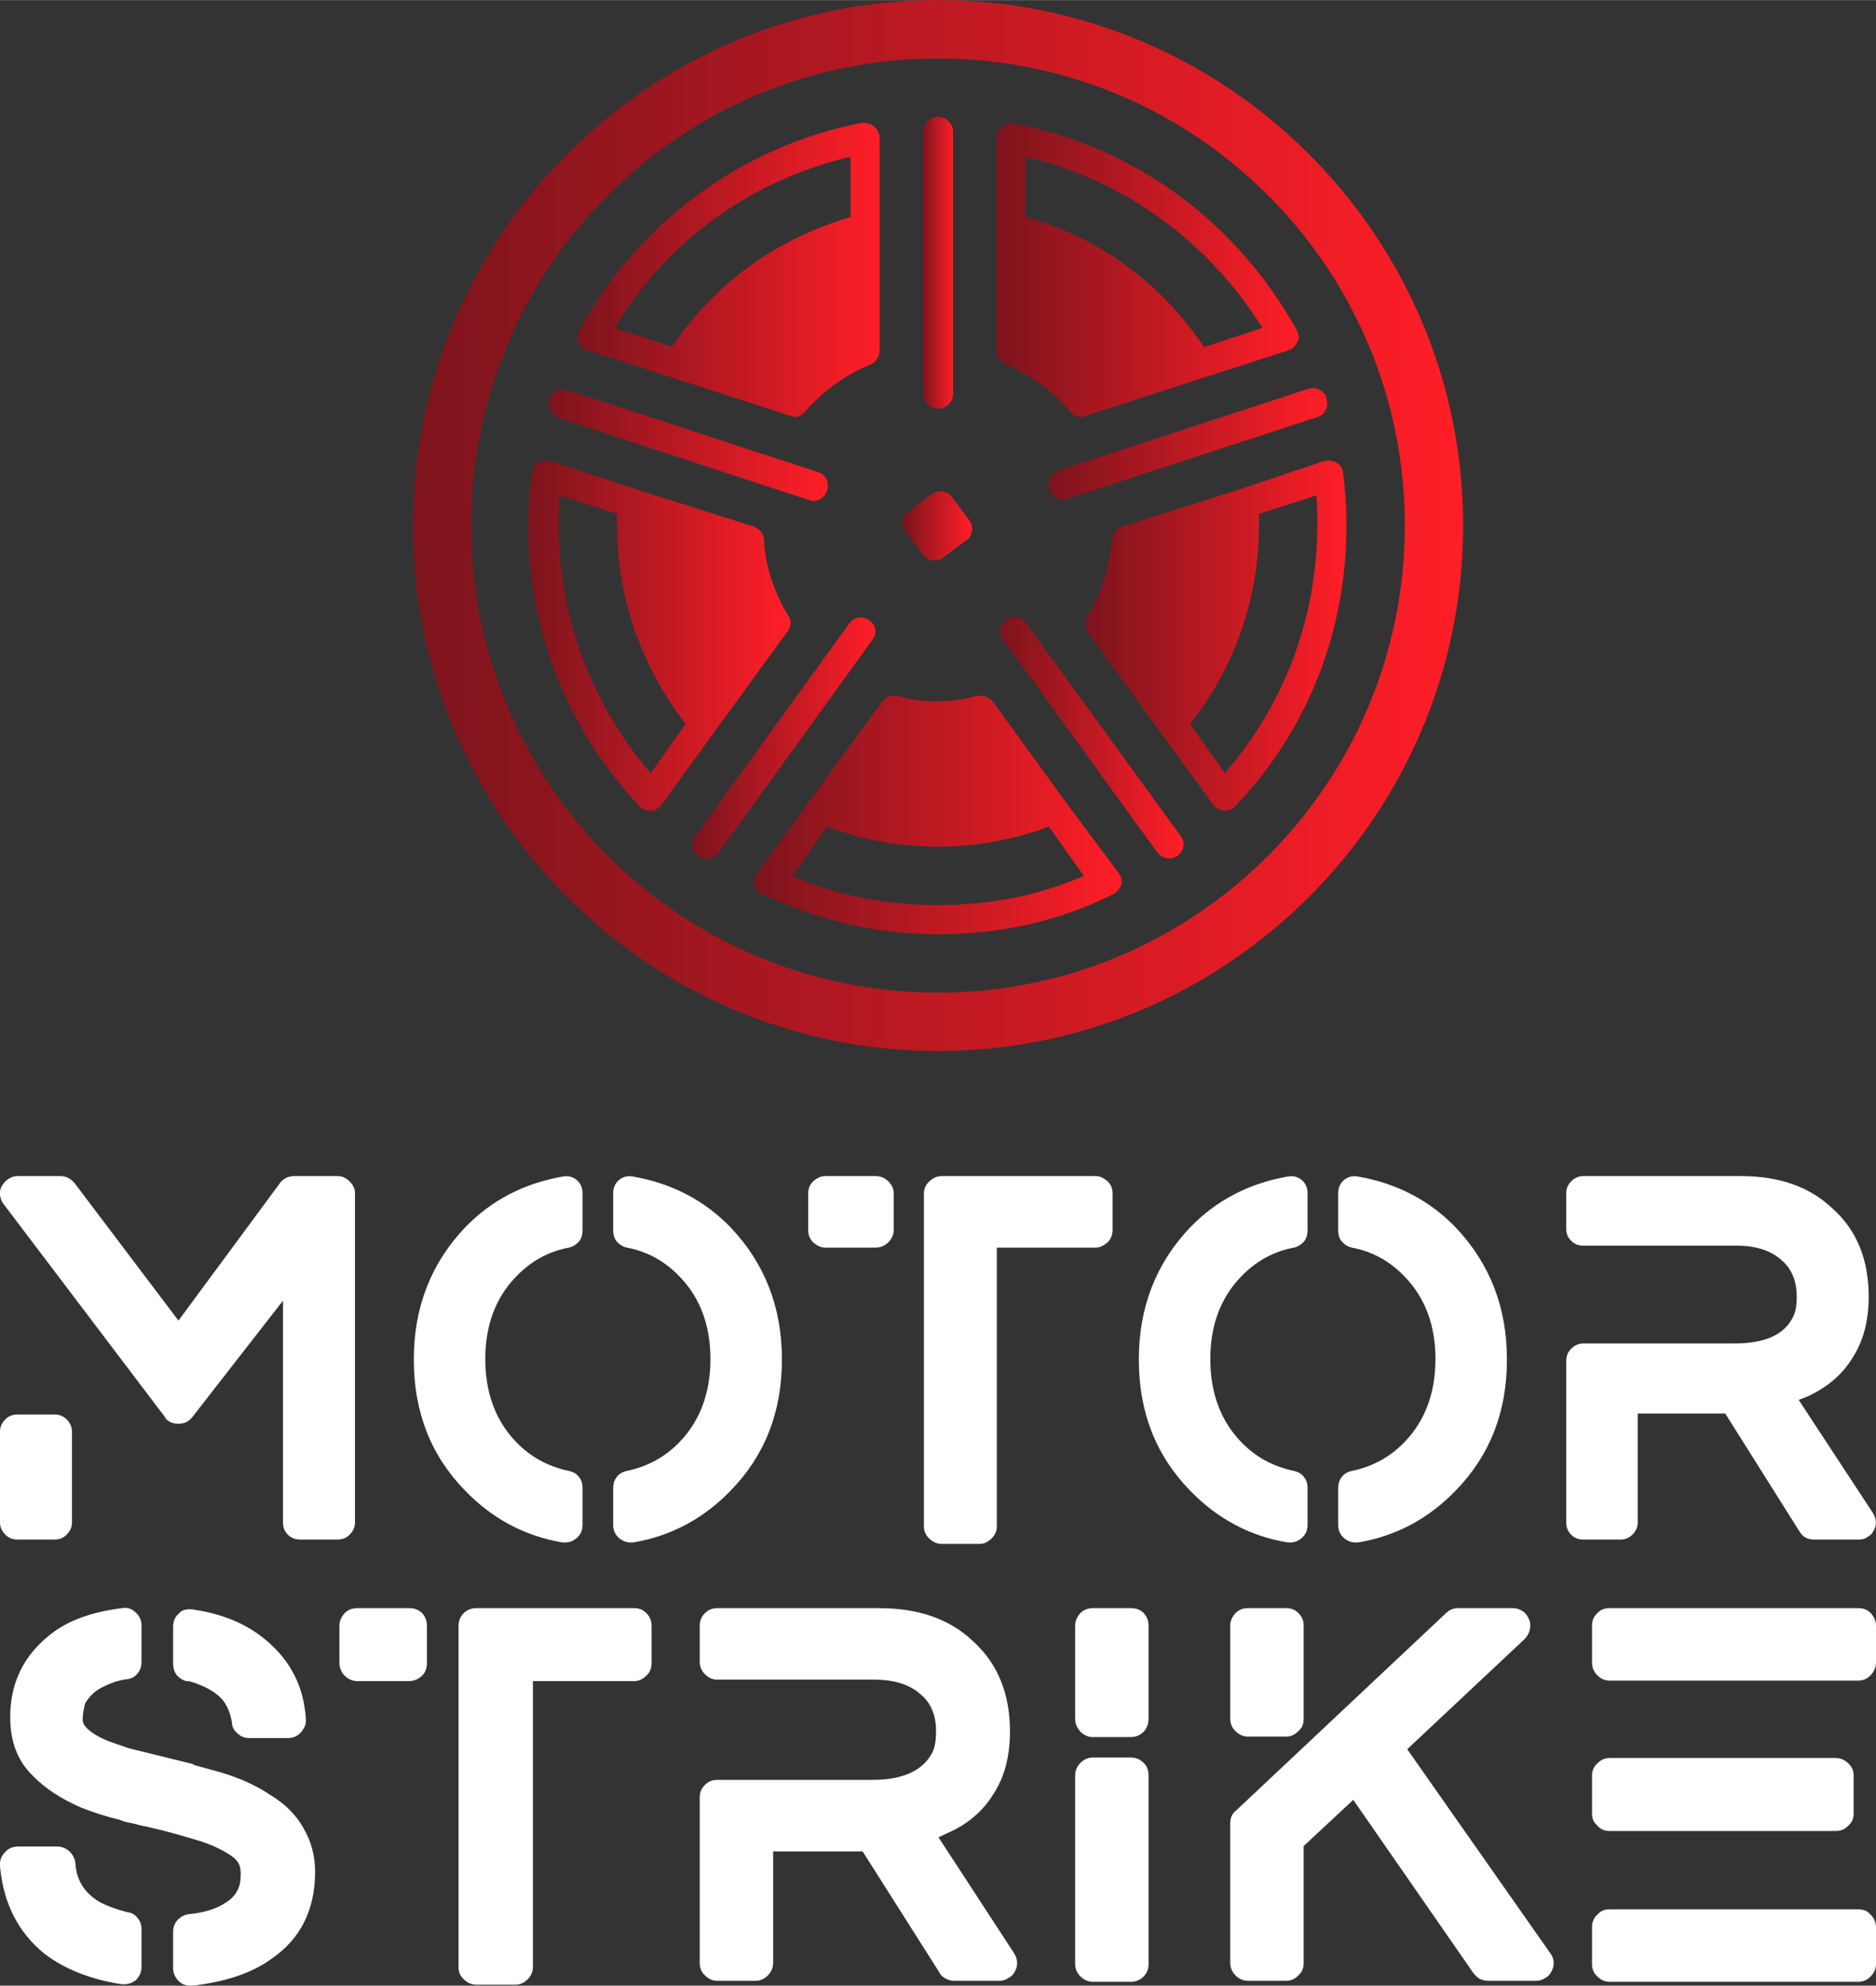 <?xml version="1.0" encoding="UTF-8"?>
<!DOCTYPE svg PUBLIC "-//W3C//DTD SVG 1.1//EN" "http://www.w3.org/Graphics/SVG/1.1/DTD/svg11.dtd">
<!-- Creator: CorelDRAW X7 -->
<svg xmlns="http://www.w3.org/2000/svg" xml:space="preserve" width="38.576mm" height="40.809mm" version="1.1" style="shape-rendering:geometricPrecision; text-rendering:geometricPrecision; image-rendering:optimizeQuality; fill-rule:evenodd; clip-rule:evenodd"
viewBox="0 0 3858 4081"
 xmlns:xlink="http://www.w3.org/1999/xlink">
 <rect x="0" y="0" width="3858" height="4081" fill="#333333" stroke="none"/>
 <defs>
  <style type="text/css">
   <![CDATA[
    .fil12 {fill:white;fill-rule:nonzero}
    .fil4 {fill:url(#id0)}
    .fil1 {fill:url(#id1)}
    .fil0 {fill:url(#id2)}
    .fil6 {fill:url(#id3)}
    .fil8 {fill:url(#id4)}
    .fil5 {fill:url(#id5)}
    .fil2 {fill:url(#id6)}
    .fil10 {fill:url(#id7)}
    .fil9 {fill:url(#id8)}
    .fil7 {fill:url(#id9)}
    .fil11 {fill:url(#id10)}
    .fil3 {fill:url(#id11)}
   ]]>
  </style>
  <linearGradient id="id0" gradientUnits="userSpaceOnUse" x1="1427.58" y1="1516.28" x2="1796.44" y2="1516.28">
   <stop offset="0" style="stop-opacity:1; stop-color:#7D141D"/>
   <stop offset="1" style="stop-opacity:1; stop-color:#FF1E27"/>
  </linearGradient>
  <linearGradient id="id1" gradientUnits="userSpaceOnUse" xlink:href="#id0" x1="1860.19" y1="1080.69" x2="1995.11" y2="1080.69">
  </linearGradient>
  <linearGradient id="id2" gradientUnits="userSpaceOnUse" xlink:href="#id0" x1="848.701" y1="1079.97" x2="3009.01" y2="1079.97">
  </linearGradient>
  <linearGradient id="id3" gradientUnits="userSpaceOnUse" xlink:href="#id0" x1="2061.27" y1="1516.28" x2="2430.12" y2="1516.28">
  </linearGradient>
  <linearGradient id="id4" gradientUnits="userSpaceOnUse" xlink:href="#id0" x1="1551.06" y1="1674.85" x2="2306.64" y2="1674.85">
  </linearGradient>
  <linearGradient id="id5" gradientUnits="userSpaceOnUse" xlink:href="#id0" x1="2161.38" y1="912.443" x2="2723.89" y2="912.443">
  </linearGradient>
  <linearGradient id="id6" gradientUnits="userSpaceOnUse" xlink:href="#id0" x1="1897.65" y1="539.99" x2="1960.06" y2="539.99">
  </linearGradient>
  <linearGradient id="id7" gradientUnits="userSpaceOnUse" xlink:href="#id0" x1="1091.73" y1="1305.98" x2="1620.4" y2="1305.98">
  </linearGradient>
  <linearGradient id="id8" gradientUnits="userSpaceOnUse" xlink:href="#id0" x1="2237.12" y1="1305.98" x2="2763.6" y2="1305.98">
  </linearGradient>
  <linearGradient id="id9" gradientUnits="userSpaceOnUse" xlink:href="#id0" x1="1187.97" y1="554.39" x2="1808.84" y2="554.39">
  </linearGradient>
  <linearGradient id="id10" gradientUnits="userSpaceOnUse" xlink:href="#id0" x1="2048.87" y1="555.14" x2="2670.78" y2="555.14">
  </linearGradient>
  <linearGradient id="id11" gradientUnits="userSpaceOnUse" xlink:href="#id0" x1="1134.03" y1="914.843" x2="1696.54" y2="914.843">
  </linearGradient>
 </defs>
 <g id="Livello_x0020_1">
  <path class="fil0" d="M1929 0c-595,0 -1080,485 -1080,1080 0,595 485,1080 1080,1080 595,0 1080,-485 1080,-1080 0,-595 -485,-1080 -1080,-1080zm0 2040c-531,0 -960,-430 -960,-960 0,-530 429,-960 960,-960 530,0 960,430 960,960 0,530 -430,960 -960,960z"/>
  <path class="fil1" d="M1898 1140c4,7 14,12 24,12 7,0 12,-2 16,-5l48 -36c15,-9 17,-29 8,-41l-36 -48c-10,-14 -29,-16 -41,-7l-48 36c-15,10 -17,29 -7,41l36 48z"/>
  <path class="fil2" d="M1929 840c17,0 31,-14 31,-31l0 -538c0,-17 -14,-31 -31,-31 -17,0 -31,14 -31,31l0 540c2,15 14,29 31,29z"/>
  <path class="fil3" d="M1149 859l513 168c3,0 8,3 10,3 12,0 24,-8 29,-22 5,-17 -3,-34 -19,-38l-514 -168c-17,-5 -34,2 -38,19 -5,14 4,31 19,38z"/>
  <path class="fil4" d="M1787 1274c-14,-9 -31,-7 -41,8l-316 436c-10,15 -8,32 7,41 5,5 12,5 17,5 9,0 19,-5 24,-12l316 -437c10,-12 8,-31 -7,-41z"/>
  <path class="fil5" d="M2157 1006c5,12 17,21 29,21 2,0 7,0 9,-2l514 -168c17,-5 24,-22 19,-39 -5,-16 -21,-24 -38,-19l-514 168c-14,5 -24,24 -19,39z"/>
  <path class="fil6" d="M2111 1282c-9,-15 -29,-17 -41,-8 -14,10 -16,29 -7,41l317 437c5,7 15,12 24,12 7,0 12,-2 17,-5 14,-9 17,-29 7,-41l-317 -436z"/>
  <path class="fil7" d="M1209 720l415 134c2,0 7,3 10,3 9,0 16,-5 21,-10 36,-43 84,-77 135,-98 12,-5 19,-17 19,-29l0 -252 0 -185c0,-9 -5,-17 -12,-24 -7,-5 -17,-7 -24,-7 -247,48 -459,204 -581,425 -5,7 -5,17 -2,26 2,10 9,15 19,17zm540 -398l0 124c-151,44 -281,137 -367,267l-118 -39c108,-180 281,-304 485,-352z"/>
  <path class="fil8" d="M2190 1646l-148 -204c-8,-9 -20,-14 -32,-12 -55,15 -110,15 -165,0 -12,-2 -24,3 -31,12l-149 204 -108 149c-5,7 -7,17 -5,24 2,10 7,17 17,19 113,53 233,82 360,82 127,0 247,-26 360,-82 7,-4 14,-12 17,-19 2,-9 0,-17 -5,-24l-111 -149zm-261 214c-106,0 -207,-19 -300,-60l72 -101c72,27 149,41 228,41 79,0 153,-14 228,-41l72 101c-94,41 -195,60 -300,60z"/>
  <path class="fil9" d="M2548 1006l-240 76c-12,5 -19,15 -21,27 -5,55 -22,110 -51,158 -7,10 -5,24 2,34l257 353c5,7 15,12 22,12 0,0 2,0 2,0 8,0 17,-3 22,-10 149,-156 228,-360 228,-576 0,-36 -2,-70 -7,-108 0,-10 -7,-17 -15,-22 -7,-4 -16,-4 -26,-2l-173 58zm-29 583l-72 -101c92,-115 142,-259 142,-408 0,-7 0,-17 0,-24l118 -38c2,21 2,43 2,62 0,187 -67,367 -190,509z"/>
  <path class="fil10" d="M1622 1267c-29,-48 -48,-101 -51,-158 0,-12 -9,-22 -21,-27l-240 -76 -176 -58c-9,-2 -16,-2 -26,2 -7,5 -12,12 -14,22 -5,36 -8,72 -8,108 0,216 82,420 228,576 5,7 15,10 22,10 0,0 2,0 2,0 10,0 17,-5 22,-12l257 -353c9,-10 12,-24 5,-34zm-284 322c-122,-142 -189,-322 -189,-509 0,-22 0,-41 2,-62l118 38c0,10 0,17 0,24 0,149 50,290 141,408l-72 101z"/>
  <path class="fil11" d="M2085 254c-10,-2 -17,0 -24,8 -7,4 -12,14 -12,24l0 184 0 250c0,12 7,24 19,29 50,21 98,55 134,98 5,7 15,10 22,10 2,0 7,0 10,-3l415 -134c10,-2 14,-10 19,-17 5,-7 3,-17 -2,-26 -123,-221 -334,-377 -581,-423zm391 459c-89,-132 -216,-226 -367,-267l0 -124c204,48 377,175 487,352l-120 39z"/>
  <path class="fil12" d="M694 2417c10,0 18,4 25,11 7,7 11,15 11,24l0 677c0,10 -4,18 -11,25 -7,7 -15,10 -25,10l-77 0c-10,0 -18,-3 -25,-10 -7,-7 -10,-15 -10,-25l0 -456 -187 240c-7,9 -17,13 -28,13 -6,0 -11,-1 -16,-3 -6,-3 -10,-6 -12,-11l-332 -438c-4,-5 -6,-11 -7,-18 -1,-7 1,-14 4,-19 4,-6 8,-11 13,-14 6,-4 12,-6 19,-6l88 0c12,0 21,5 29,14l214 283 209 -283c7,-9 17,-14 29,-14l89 0 0 0zm-582 490c10,0 18,3 25,10 7,7 11,15 11,25l0 187c0,10 -4,18 -11,25 -7,7 -15,10 -25,10l-76 0c-10,0 -18,-3 -25,-10 -7,-7 -11,-15 -11,-25l0 -187c0,-10 4,-18 11,-25 7,-7 15,-10 25,-10l76 0 0 0zm1074 -482c8,7 12,16 12,27l0 76c0,9 -2,17 -7,23 -5,6 -12,11 -21,13 -43,8 -80,29 -110,61 -41,43 -62,99 -62,168 0,69 21,126 62,169 30,32 67,52 110,61 9,2 16,6 21,13 5,6 7,14 7,22l0 76c0,11 -4,20 -12,27 -7,6 -15,9 -23,9l-6 0c-78,-13 -145,-49 -201,-107 -70,-72 -105,-161 -105,-269 0,-107 35,-197 105,-271 54,-56 121,-91 201,-105 11,-2 20,0 29,7l0 0zm317 98c70,74 105,164 105,271 0,108 -35,197 -105,269 -56,58 -123,94 -201,107l-6 0c-8,0 -16,-3 -23,-9 -8,-7 -12,-16 -12,-27l0 -76c0,-8 2,-16 7,-22 5,-7 12,-11 21,-13 43,-9 80,-29 110,-61 41,-43 62,-100 62,-169 0,-69 -21,-125 -62,-168 -30,-32 -67,-53 -110,-61 -9,-2 -16,-7 -21,-13 -5,-6 -7,-14 -7,-23l0 -76c0,-11 4,-20 12,-27 9,-7 18,-9 29,-7 80,14 147,49 201,105l0 0zm298 -106c10,0 19,4 26,11 7,7 11,15 11,25l0 74c0,10 -4,19 -11,26 -7,7 -16,11 -26,11l-104 0c-9,0 -17,-4 -25,-11 -7,-7 -10,-16 -10,-26l0 -74c0,-10 3,-18 10,-25 8,-7 16,-11 25,-11l104 0zm452 0c9,0 17,4 25,11 7,7 10,15 10,25l0 74c0,10 -3,19 -10,26 -8,7 -16,11 -25,11l-203 0 0 573c0,10 -4,18 -11,25 -7,7 -15,11 -25,11l-77 0c-10,0 -19,-4 -26,-11 -7,-7 -11,-15 -11,-25l0 -684c0,-10 4,-18 11,-25 7,-7 16,-11 26,-11l316 0zm424 8c8,7 12,16 12,27l0 76c0,9 -2,17 -7,23 -5,6 -12,11 -21,13 -43,8 -80,29 -110,61 -41,43 -62,99 -62,168 0,69 21,126 62,169 30,32 67,52 110,61 9,2 16,6 21,13 5,6 7,14 7,22l0 76c0,11 -4,20 -12,27 -7,6 -15,9 -23,9l-6 0c-78,-13 -145,-49 -201,-107 -70,-72 -105,-161 -105,-269 0,-107 35,-197 105,-271 54,-56 121,-91 201,-105 11,-2 20,0 29,7l0 0zm317 98c70,74 105,164 105,271 0,108 -35,197 -105,269 -56,58 -123,94 -201,107l-6 0c-8,0 -16,-3 -23,-9 -8,-7 -12,-16 -12,-27l0 -76c0,-8 2,-16 7,-22 5,-7 12,-11 21,-13 43,-9 80,-29 110,-61 41,-43 62,-100 62,-169 0,-69 -21,-125 -62,-168 -30,-32 -67,-53 -110,-61 -9,-2 -16,-7 -21,-13 -5,-6 -7,-14 -7,-23l0 -76c0,-11 4,-20 12,-27 9,-7 18,-9 29,-7 80,14 147,49 201,105l0 0zm705 354l153 233c7,12 8,24 1,36 -3,6 -7,10 -13,13 -5,4 -11,5 -17,5l-92 0c-6,0 -12,-1 -18,-4 -5,-3 -9,-7 -12,-12l-153 -243 -180 0 0 224c0,10 -4,18 -11,25 -7,7 -15,10 -24,10l-77 0c-10,0 -18,-3 -25,-10 -7,-7 -10,-15 -10,-25l0 -332c0,-10 3,-18 10,-25 7,-7 15,-11 25,-11l311 0c59,0 99,-16 118,-50 7,-11 10,-26 10,-46 0,-32 -10,-57 -31,-75 -22,-20 -53,-30 -93,-30l-315 0c-10,0 -18,-3 -25,-10 -7,-7 -10,-15 -10,-25l0 -73c0,-9 3,-17 10,-24 7,-7 15,-11 25,-11l324 0c79,0 142,22 189,67 49,44 74,104 74,181 0,49 -11,91 -33,125 -21,35 -52,61 -93,80l-18 7z"/>
  <path class="fil12" d="M556 3689c30,18 53,41 68,68 16,27 24,57 24,90 0,78 -30,138 -90,179 -40,29 -94,47 -162,55l-4 0c-10,0 -18,-3 -24,-9 -8,-8 -12,-17 -12,-27l0 -75c0,-9 3,-17 9,-24 6,-6 14,-11 23,-12 32,-3 57,-11 75,-23 14,-8 23,-19 28,-32 3,-7 4,-17 4,-29 0,-7 -1,-14 -4,-20 -3,-5 -7,-10 -14,-15 -20,-14 -46,-26 -78,-35l-17 -5c-34,-10 -66,-18 -95,-24 -6,-2 -16,-4 -30,-7l-11 -4c-25,-6 -51,-14 -79,-25 -41,-18 -74,-39 -100,-66 -31,-30 -46,-70 -46,-120 0,-68 26,-124 79,-167 36,-30 86,-49 151,-57 11,-2 20,1 28,9 8,7 12,16 12,27l0 74c0,9 -2,17 -8,24 -5,7 -13,11 -21,12 -9,1 -18,3 -27,6 -20,7 -34,15 -42,22 -8,7 -14,15 -18,22 -3,12 -5,23 -5,33 0,6 3,12 9,18 10,10 24,18 43,26 8,3 23,8 43,15l130 32 6 3c33,9 56,15 70,20 33,11 61,25 85,41l0 0zm-173 -234c-8,-2 -15,-7 -20,-13 -5,-7 -7,-15 -7,-24l0 -75c0,-11 4,-21 13,-28 3,-4 8,-6 13,-7 6,-1 11,-1 16,0 61,9 110,30 148,62 52,43 79,97 83,163 1,10 -3,19 -10,27 -7,8 -16,12 -26,12l-81 0c-9,0 -17,-3 -24,-10 -7,-6 -11,-13 -11,-22 -3,-18 -9,-33 -18,-45 -14,-17 -37,-30 -67,-39 -2,0 -4,-1 -4,-1l-5 0zm-121 475c9,1 16,5 21,12 6,7 8,15 8,23l0 77c0,11 -4,20 -12,28 -7,5 -15,8 -24,8l-5 0c-64,-10 -117,-31 -159,-63 -53,-43 -84,-103 -91,-179 -1,-11 2,-21 10,-29 7,-8 16,-12 27,-12l81 0c10,0 18,4 25,10 7,7 11,15 12,24 2,35 19,62 50,80 15,8 34,15 57,21zm579 -625c11,0 19,3 27,10 7,8 10,16 10,27l0 75c0,11 -3,20 -10,27 -8,7 -16,11 -27,11l-106 0c-10,0 -19,-4 -26,-11 -7,-7 -11,-16 -11,-27l0 -75c0,-11 4,-19 11,-27 7,-7 16,-10 26,-10l106 0zm463 0c10,0 18,3 25,10 8,8 11,16 11,27l0 75c0,11 -3,20 -11,27 -7,7 -15,11 -25,11l-208 0 0 588c0,9 -4,18 -11,25 -7,7 -16,11 -25,11l-80 0c-10,0 -19,-4 -26,-11 -8,-7 -11,-16 -11,-25l0 -701c0,-11 3,-19 11,-27 7,-7 16,-10 26,-10l324 0 0 0zm626 471l156 239c7,12 8,25 1,37 -3,6 -7,10 -13,13 -6,4 -12,6 -18,6l-94 0c-7,0 -12,-2 -18,-5 -5,-3 -10,-7 -12,-12l-158 -249 -184 0 0 229c0,10 -4,19 -11,26 -7,7 -16,11 -25,11l-79 0c-10,0 -18,-4 -25,-11 -8,-7 -11,-16 -11,-26l0 -340c0,-10 3,-18 11,-26 7,-7 15,-10 25,-10l319 0c61,0 101,-18 121,-52 7,-11 10,-27 10,-48 0,-32 -10,-58 -32,-76 -22,-20 -54,-30 -95,-30l-323 0c-10,0 -18,-4 -25,-11 -8,-8 -11,-16 -11,-26l0 -74c0,-10 3,-18 11,-26 7,-7 15,-10 25,-10l332 0c81,0 146,22 194,68 50,45 76,107 76,185 0,51 -11,94 -34,129 -22,36 -54,63 -96,81l-17 8zm396 -164c10,0 19,4 26,11 7,7 10,16 10,26l0 388c0,9 -3,18 -10,25 -7,7 -16,11 -26,11l-79 0c-9,0 -18,-4 -25,-11 -7,-7 -11,-16 -11,-25l0 -388c0,-10 4,-19 11,-26 7,-7 16,-11 25,-11l79 0 0 0zm0 -307c10,0 19,3 26,10 7,8 10,16 10,26l0 191c0,11 -3,19 -10,27 -7,7 -16,11 -26,11l-79 0c-9,0 -18,-4 -25,-11 -7,-8 -11,-16 -11,-27l0 -191c0,-10 4,-18 11,-26 7,-7 16,-10 25,-10l79 0zm862 709c4,5 6,10 7,17 1,7 -1,14 -4,20 -3,6 -7,11 -13,14 -6,4 -12,6 -19,6l-99 0c-6,0 -12,-2 -17,-4 -5,-3 -9,-7 -13,-12l-247 -356 -102 95 0 240c0,10 -3,19 -11,26 -7,7 -15,11 -25,11l-79 0c-9,0 -18,-4 -25,-11 -7,-7 -11,-16 -11,-26l0 -287c0,-11 4,-20 12,-26l432 -406c7,-7 16,-10 25,-10l112 0c7,0 14,2 20,6 6,4 10,9 13,16 3,7 4,14 2,22 -1,7 -5,13 -10,19l-242 227 294 419zm-622 -445c-9,0 -18,-4 -25,-11 -7,-7 -11,-15 -11,-26l0 -191c0,-10 4,-18 11,-26 7,-7 16,-10 25,-10l79 0c10,0 18,3 25,10 8,8 11,16 11,26l0 191c0,11 -3,19 -11,26 -7,7 -15,11 -25,11l-79 0zm1255 355c11,0 19,3 26,11 7,7 11,16 11,26l0 76c0,9 -4,18 -11,25 -7,7 -15,11 -26,11l-511 0c-10,0 -18,-4 -25,-11 -8,-7 -11,-16 -11,-25l0 -76c0,-10 3,-19 11,-26 7,-8 15,-11 25,-11l511 0 0 0zm-511 -161c-10,0 -18,-3 -25,-11 -8,-7 -11,-15 -11,-25l0 -78c0,-9 3,-18 11,-25 7,-7 15,-11 25,-11l465 0c10,0 19,4 26,11 8,7 11,16 11,25l0 78c0,10 -3,18 -11,25 -7,8 -16,11 -26,11l-465 0zm511 -458c11,0 19,3 26,10 7,8 11,16 11,26l0 75c0,11 -4,19 -11,27 -7,7 -15,11 -26,11l-511 0c-10,0 -18,-4 -25,-11 -8,-8 -11,-16 -11,-27l0 -75c0,-10 3,-18 11,-26 7,-7 15,-10 25,-10l511 0z"/>
 </g>
</svg>
